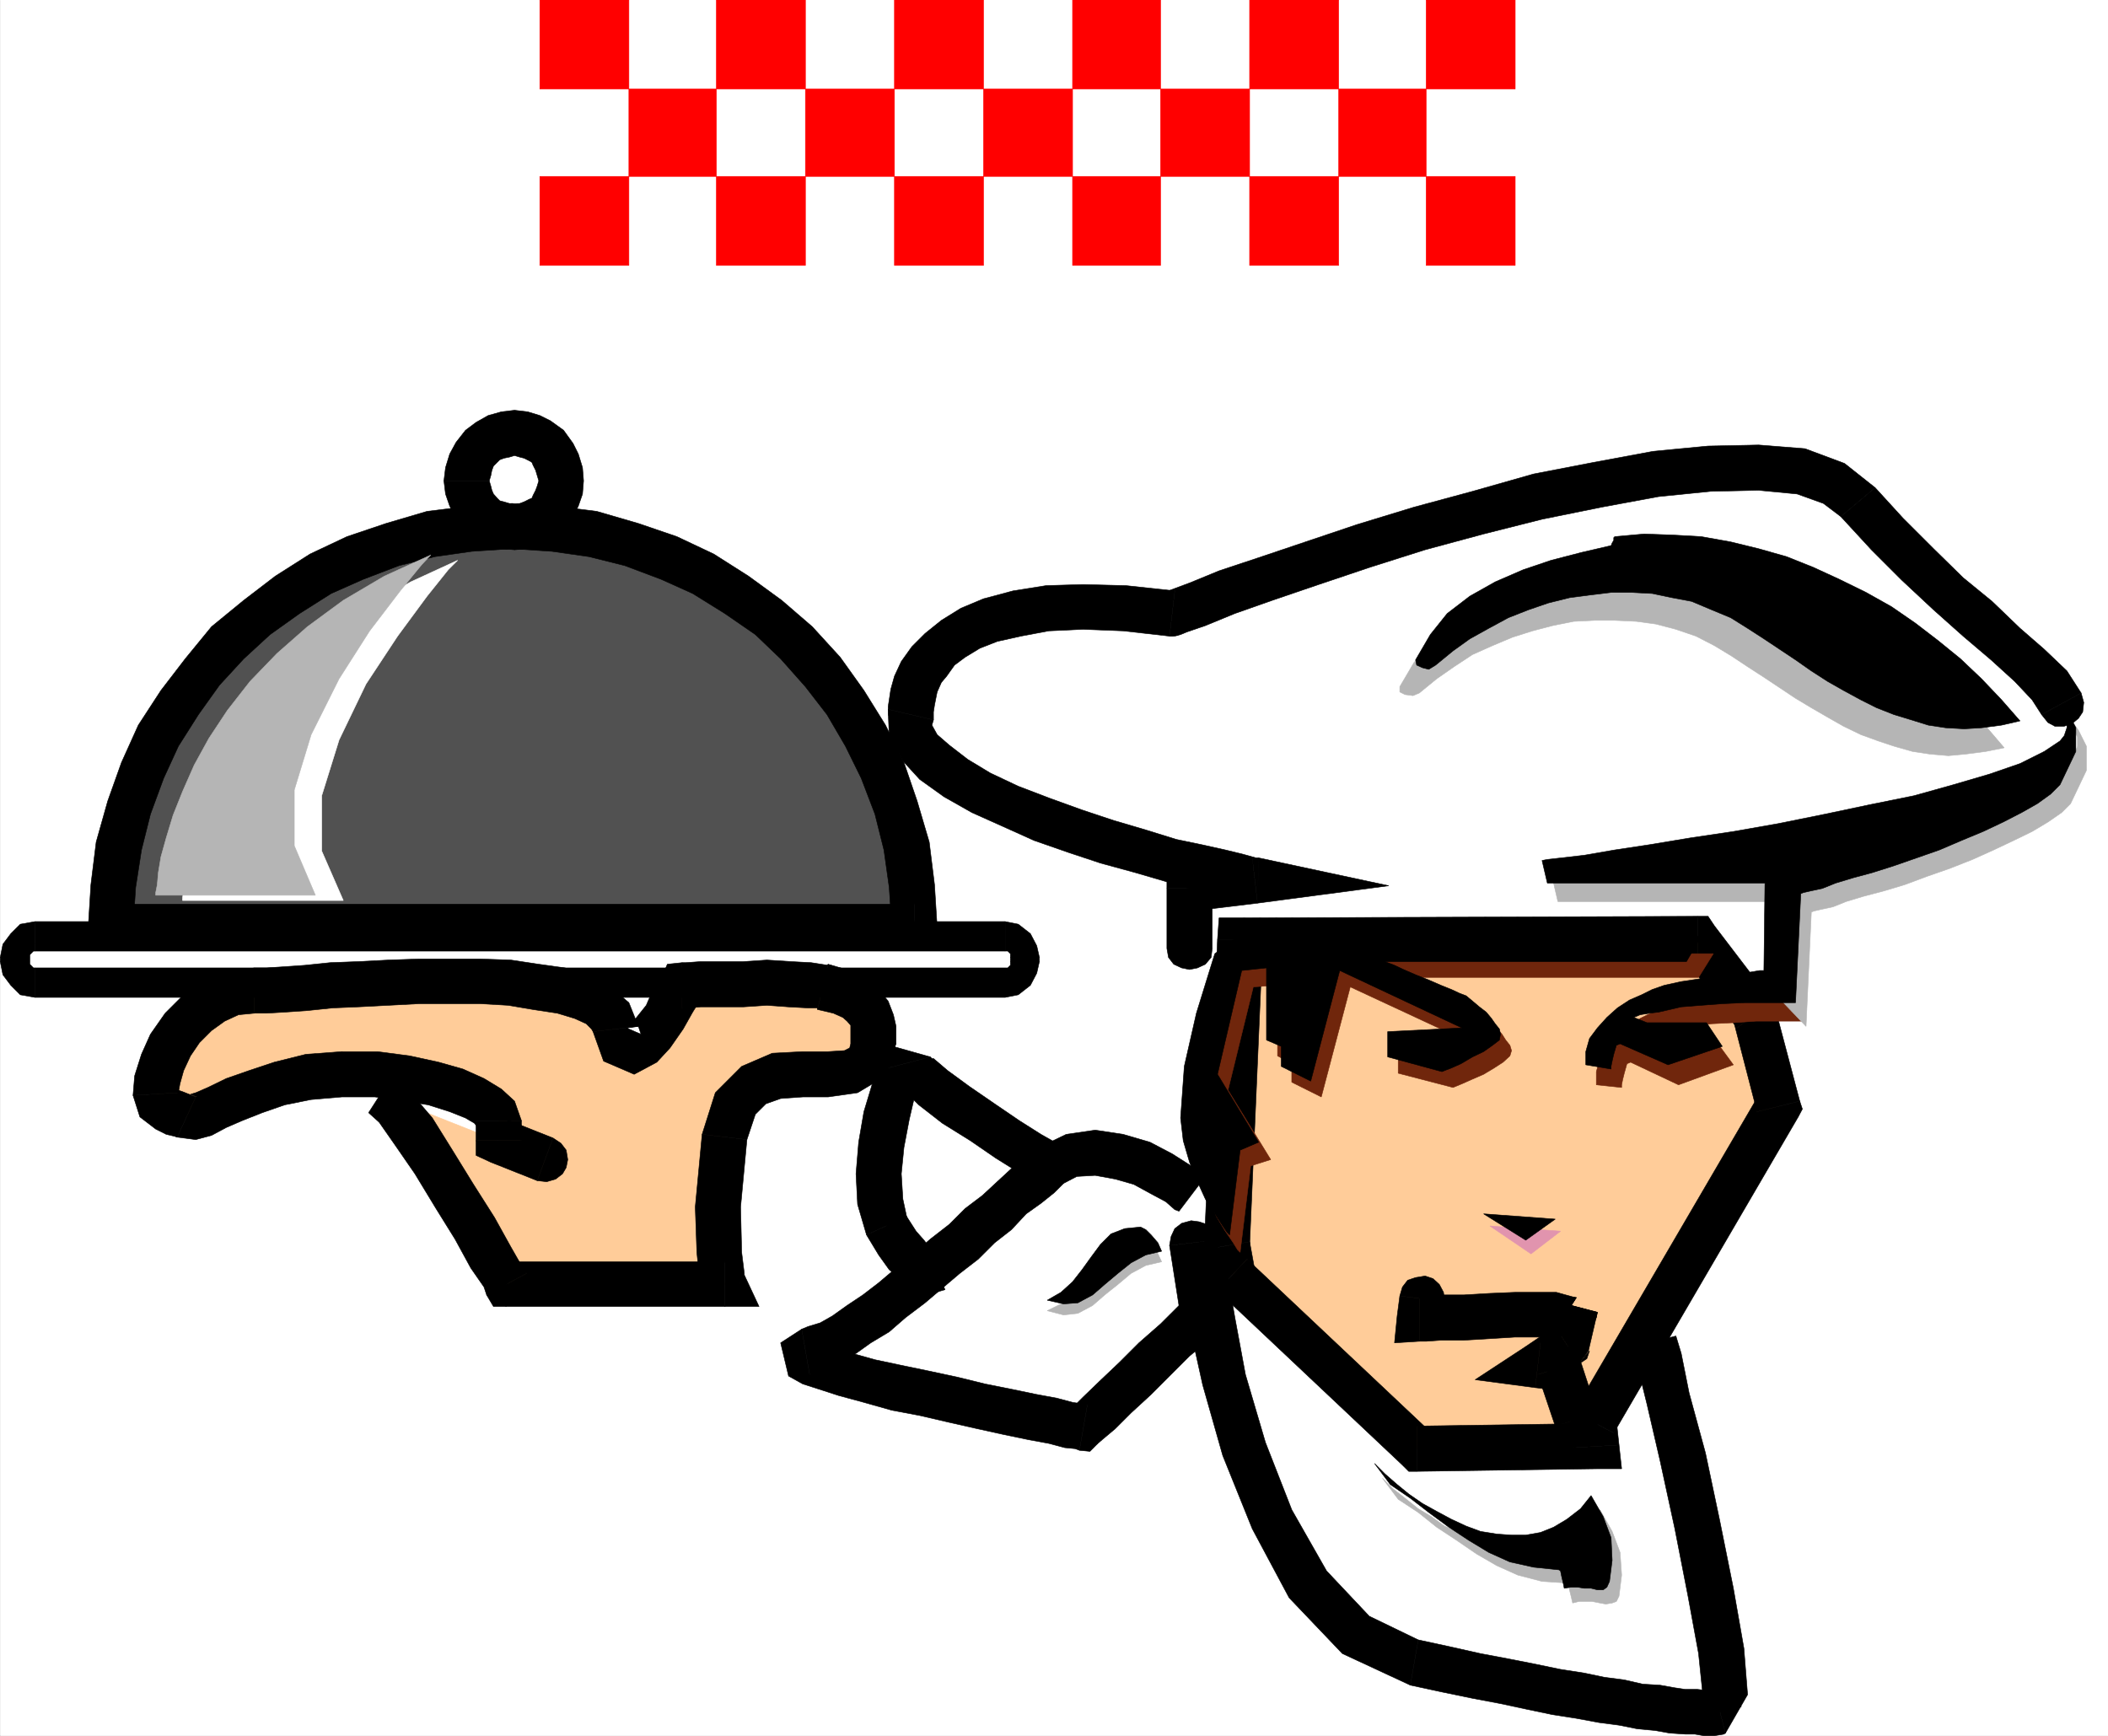 <svg xmlns="http://www.w3.org/2000/svg" width="2992.638" height="2464.712"><rect width="100%" height="100%" fill="#333333" stroke="none"/><defs><clipPath id="a"><path d="M0 .96h2993V2466H0Zm0 0"/></clipPath><clipPath id="b"><path d="M0 .96h2992.273v2464.606H0Zm0 0"/></clipPath><clipPath id="c"><path d="M766 .96h127V128H766Zm0 0"/></clipPath><clipPath id="d"><path d="M765 .96h128V128H765Zm0 0"/></clipPath><clipPath id="e"><path d="M1016 .96h128V128h-128zm0 0"/></clipPath><clipPath id="f"><path d="M1269 .96h127V128h-127zm0 0"/></clipPath><clipPath id="g"><path d="M1268 .96h129V128h-129zm0 0"/></clipPath><clipPath id="h"><path d="M1522 .96h126V128h-126zm0 0"/></clipPath><clipPath id="i"><path d="M1521 .96h127V128h-127zm0 0"/></clipPath><clipPath id="j"><path d="M1773 .96h128V128h-128zm0 0"/></clipPath><clipPath id="k"><path d="M2024 .96h127V128h-127zm0 0"/></clipPath><clipPath id="l"><path d="M2023 .96h129V128h-129zm0 0"/></clipPath></defs><g clip-path="url(#a)" transform="translate(.365 -.96)"><path fill="#fff" d="M0 2465.309h2992.273V.96H0Zm0 0"/></g><g clip-path="url(#b)" transform="translate(.365 -.96)"><path fill="#fff" fill-rule="evenodd" stroke="#fff" stroke-linecap="square" stroke-linejoin="bevel" stroke-miterlimit="10" stroke-width=".729" d="M0 2465.309h2992.273V.96H0Zm0 0"/></g><path fill-rule="evenodd" stroke="#000" stroke-linecap="square" stroke-linejoin="bevel" stroke-miterlimit="10" stroke-width=".729" d="m1475.568 1681.508 13.469 3.773 11.199-1.5 9.738-6.008 7.465-8.964 3.73-9.696v-11.238l-5.96-11.2-8.97-7.507zm0 0"/><path fill-rule="evenodd" stroke="#000" stroke-linecap="square" stroke-linejoin="bevel" stroke-miterlimit="10" stroke-width=".729" d="m1260.853 1516.3-2.23-2.273 20.933 29.942 24.711 24.668 33.633 26.168 39.64 24.668 35.907 24.668 29.945 18.707 23.207 13.425 8.969 5.235 30.672-52.34-6.004-5.961-22.438-12.7-30.676-19.433-35.132-23.937-35.907-24.668-30.675-22.438-20.207-17.203h-2.23l-2.274-2.23zm0 0"/><path fill-rule="evenodd" stroke="#000" stroke-linecap="square" stroke-linejoin="bevel" stroke-miterlimit="10" stroke-width=".729" d="m1287.064 1727.152-5.277-24.71-2.23-35.864 3.733-37.41 7.508-39.594 7.465-32.176 9.738-24.668v-3.734l-47.148-12.695 59.844-15.703-58.344-16.473-14.973 26.168-8.965 28.441-11.968 39.598-7.465 43.371-3.73 44.875 2.23 43.371 12.695 43.328zm0 0"/><path fill-rule="evenodd" stroke="#000" stroke-linecap="square" stroke-linejoin="bevel" stroke-miterlimit="10" stroke-width=".729" d="m1315.462 1774.215 1.504-2.23h8.235-4.504l-1.5-1.504-7.465-9.696-11.238-12.738-13.43-20.895-56.887 26.125 17.203 28.446 14.973 20.933 14.973 12.7 17.203 13.468 14.972 3.735 13.47 3.73 13.429-3.73 5.234-1.5zm0 0"/><path fill-rule="evenodd" stroke="#000" stroke-linecap="square" stroke-linejoin="bevel" stroke-miterlimit="10" stroke-width=".729" d="m1272.091 1768.25 11.2-7.465 6.003-11.238 1.504-11.195-3.734-11.2-7.508-9.738-9.738-5.234-11.196-3.73-12.742 3.73zm452.555-7.465-3.734-12.738-7.465-9.695-11.239-3.735-11.199-1.5-13.469 3.73-9.738 7.465-5.234 11.243-2.23 12.695zm0 0"/><path fill-rule="evenodd" stroke="#000" stroke-linecap="square" stroke-linejoin="bevel" stroke-miterlimit="10" stroke-width=".729" d="m1730.65 1887.129 8.965-26.172-14.97-100.172-64.308 7.465 15.703 100.172 8.965-26.168 45.645 44.875 11.242-11.2-2.277-14.972zm0 0"/><path fill-rule="evenodd" stroke="#000" stroke-linecap="square" stroke-linejoin="bevel" stroke-miterlimit="10" stroke-width=".729" d="m1532.408 2059.113 26.172-9.738 6.003-5.234 18.707-15.7 22.434-22.437 28.445-26.168 28.399-28.402 26.168-26.168 26.941-22.438 14.973-15.7-45.645-44.874-14.93 14.973-22.48 22.437-30.672 26.899-27.672 27.668-28.398 26.94-23.211 22.395-14.973 14.973-5.23 5.961 26.21-9.695-11.241 64.308 14.972 1.5 11.2-11.238zm0 0"/><path fill-rule="evenodd" stroke="#000" stroke-linecap="square" stroke-linejoin="bevel" stroke-miterlimit="10" stroke-width=".729" d="m1138.158 1887.129-29.903 19.434 11.242 47.101 20.164 11.242 23.207 7.465 27.672 8.965 35.907 9.738 39.64 11.195 39.637 7.465 41.914 9.739 39.64 8.968 37.41 8.235 35.907 7.465 28.441 5.234 22.438 6.008 14.973 1.457 5.96 2.273 11.243-64.308-6.008-1.5-14.973-2.23-22.433-6.009-28.403-5.23-35.906-7.465-37.41-7.465-39.637-9.738-41.914-8.969-39.64-8.234-35.176-7.465-32.176-8.969-28.402-9.738-18.704-7.465h-6.003l7.503 35.91-14.968 11.196zm0 0"/><path fill-rule="evenodd" stroke="#000" stroke-linecap="square" stroke-linejoin="bevel" stroke-miterlimit="10" stroke-width=".729" d="m1471.833 1630.672-16.472 13.469-19.434 14.972-20.207 18.66-20.934 19.434-24.71 18.707-22.438 22.438-26.941 20.933-23.938 20.934-24.668 20.164-24.71 20.937-22.434 17.2-22.438 14.972-20.937 14.93-17.204 9.738-17.199 5.235-9.011 3.734 11.242 64.305 20.933-7.465 20.207-9.738 24.711-12.7 20.934-14.968 26.168-15.704 23.21-20.164 27.669-20.933 24.668-20.938 24.71-20.933 26.169-20.207 23.21-23.164 23.938-18.704 20.934-22.437 20.937-14.93 18.703-14.972 13.473-13.426zm0 0"/><path fill-rule="evenodd" stroke="#000" stroke-linecap="square" stroke-linejoin="bevel" stroke-miterlimit="10" stroke-width=".729" d="m1711.216 1670.313-5.234-5.235-17.246-11.2-24.668-15.698-31.403-16.477-38.18-11.195-39.64-6.004-41.14 6.004-41.872 20.164 38.141 49.379 18.703-9.739 26.168-1.503 28.445 5.234 26.168 7.465 24.711 13.469 20.934 11.242 12.7 11.195 6.003 2.23zm0 0"/><path fill-rule="evenodd" stroke="#000" stroke-linecap="square" stroke-linejoin="bevel" stroke-miterlimit="10" stroke-width=".729" d="m1471.833 1680.05 11.2 5.231h13.468l9.739-3.773 8.968-7.465 5.961-11.195v-11.243l-2.23-11.195-8.965-9.738zm267.782 112.868-3.73-12.7-7.466-9.738-9.007-5.96-13.43-1.504-11.238 3.734-9.739 5.234-7.464 11.97-1.5 12.698zm0 0"/><path fill-rule="evenodd" stroke="#000" stroke-linecap="square" stroke-linejoin="bevel" stroke-miterlimit="10" stroke-width=".729" d="m2013.404 2328.27-69.54-33.637-60.616-64.305-49.38-86.746-37.41-95.707-28.398-96.441-14.973-80.739-9.738-56.84-3.734-20.937-63.575 3.734 3.73 24.668 8.966 60.575 18.707 84.511 28.441 100.172 41.914 103.945 52.336 97.942 75.547 79.238 96.527 44.871zm0 0"/><path fill-rule="evenodd" stroke="#000" stroke-linecap="square" stroke-linejoin="bevel" stroke-miterlimit="10" stroke-width=".729" d="m2433.826 2400.04 2.273-1.5-6.008 1.5h-7.465l-12.742-1.5h-17.199l-14.973-2.231-20.937-3.735-24.668-1.5-26.211-6.008-28.399-3.73-28.445-5.965-33.676-5.234-35.906-7.465-38.137-7.504-39.64-7.465-43.371-9.738-44.918-9.696-11.196 64.305 44.871 9.695 43.376 8.97 39.68 7.503 38.14 8.195 35.906 7.508 33.676 5.235 32.133 5.96 28.441 3.735 26.168 5.234 24.711 2.274 20.938 3.73 22.437 1.504h13.469l12.699 2.23h14.973l13.468-2.23 2.23-1.504zm0 0"/><path fill-rule="evenodd" stroke="#000" stroke-linecap="square" stroke-linejoin="bevel" stroke-miterlimit="10" stroke-width=".729" d="m2319.369 1911.793 3.73 20.938 14.973 60.574 18.703 80.738 20.937 96.48 18.703 95.668 14.973 81.512 6.004 58.3 16.434-5.964 15.699 60.574 31.445-54.61-5.234-65.765-14.969-85.242-19.434-96.441-20.207-95.711-23.21-85.243-11.196-56.07-7.508-24.664zm0 0"/><path fill-rule="evenodd" stroke="#000" stroke-linecap="square" stroke-linejoin="bevel" stroke-miterlimit="10" stroke-width=".729" d="m2472.005 2423.207-6.008-13.43-8.964-7.508-11.97-2.23h-11.237l-8.97 5.965-9.737 7.508-3.73 11.195v13.469zm426.383-1408.621 8.965 11.238 9.738 5.235h13.473l11.195-3.735 9.012-7.508 5.96-8.964 1.505-13.47-3.735-13.429zm0 0"/><path fill-rule="evenodd" stroke="#000" stroke-linecap="square" stroke-linejoin="bevel" stroke-miterlimit="10" stroke-width=".729" d="m2613.36 733.46 43.415 47.106 43.37 43.371 44.876 41.872 41.914 37.363 39.64 33.676 33.676 30.632 24.668 26.168 13.47 20.938 56.112-30.633-20.207-31.402-32.171-30.672-34.407-29.902-39.64-38.141-41.141-33.633-41.914-41.14-43.371-43.329-39.64-43.37zm0 0"/><path fill-rule="evenodd" stroke="#000" stroke-linecap="square" stroke-linejoin="bevel" stroke-miterlimit="10" stroke-width=".729" d="m1660.337 903.172 15.703-2.23 8.965-3.731 26.211-8.969 41.871-17.203 53.11-18.703 65.851-22.438 73.317-24.668 77.777-24.664 83.055-22.437 83.011-20.938 84.555-17.16 80.781-14.969 74.047-7.464 68.082-1.504 54.61 5.234 37.41 13.473 24.668 18.66 48.648-41.098-43.414-34.406-56.113-20.937-65.809-5.23-71.816 1.5-77.82 7.464-84.512 15.7-85.285 16.476-86.785 24.668-83.012 22.433-80.781 24.668-73.317 24.668-66.582 22.438-56.113 18.66-41.914 17.203-26.168 9.738-9.738 3.735 14.972-2.23-7.465 64.26h7.465l8.238-2.23zm0 0"/><path fill-rule="evenodd" stroke="#000" stroke-linecap="square" stroke-linejoin="bevel" stroke-miterlimit="10" stroke-width=".729" d="M1325.2 1022.09v-11.239l1.504-9.695 2.231-11.238 1.5-7.465 5.965-13.473 7.508-8.964 11.195-15.704 14.973-11.195 20.933-12.742 24.711-9.695 33.637-7.508 39.68-7.465 48.605-2.23 56.844 2.23 65.851 7.465 7.465-64.262-69.543-7.508-60.617-1.504-52.379 1.504-47.105 7.508-41.914 11.195-32.13 13.47-27.714 17.202-23.168 18.664-18.703 18.704-14.973 20.933-9.738 20.938-5.235 18.703-2.23 14.93-1.5 9.738v12.699-8.965l64.348 14.969v-9.738zm0 0"/><path fill-rule="evenodd" stroke="#000" stroke-linecap="square" stroke-linejoin="bevel" stroke-miterlimit="10" stroke-width=".729" d="m1785.263 1282.281 1.5-64.308h-3.73l-18.707-5.235-24.711-6.004-33.633-7.464-35.906-7.465-43.415-13.473-45.644-13.469-44.875-14.93-45.602-16.472-44.918-17.16-39.64-18.707-32.172-19.434-26.172-20.203-17.203-14.93-7.465-13.472 2.23-7.465-64.347-14.969 1.5 37.363 19.433 35.91 23.938 26.169 34.45 24.667 39.64 22.434 43.371 19.434 44.875 20.207 49.379 17.203 44.914 14.93 49.336 13.468 43.414 12.7 39.64 11.968 33.676 7.465 24.668 5.234 14.973 2.23 7.465 3.778 2.273-64.308 7.465 64.308 186.27-24.71-184.77-39.598zm0 0"/><path fill-rule="evenodd" stroke="#000" stroke-linecap="square" stroke-linejoin="bevel" stroke-miterlimit="10" stroke-width=".729" d="m1720.911 1261.344-28.398 32.133 92.75-11.196-7.465-64.308-92.793 11.195-28.398 32.176 28.398-32.176-28.398 3.734v28.442zm0 0"/><path fill-rule="evenodd" stroke="#000" stroke-linecap="square" stroke-linejoin="bevel" stroke-miterlimit="10" stroke-width=".729" d="M1688.736 1346.543h32.175v-85.2h-64.304v85.2zm-32.129 0 2.23 12.742 7.465 9.695 11.238 5.235 11.196 2.273 11.242-2.273 11.238-5.234 8.195-9.696 1.5-12.742zm0 0"/><path fill="#fc9" fill-rule="evenodd" stroke="#fc9" stroke-linecap="square" stroke-linejoin="bevel" stroke-miterlimit="10" stroke-width=".729" d="m1741.892 1768.25 7.46 41.871 261.821 246.719 255.082-3.734-3.73-33.633 261.82-448.606-33.68-130.113-80.78-107.637-649.333 1.5zm0 0"/><path fill-rule="evenodd" stroke="#000" stroke-linecap="square" stroke-linejoin="bevel" stroke-miterlimit="10" stroke-width=".729" d="m1770.29 1787.684 11.239 16.476-7.508-41.144-64.305 11.199 7.465 41.14 11.238 17.204-11.238-17.204 2.23 9.739 9.008 7.465zm0 0"/><path fill-rule="evenodd" stroke="#000" stroke-linecap="square" stroke-linejoin="bevel" stroke-miterlimit="10" stroke-width=".729" d="m2011.173 2024.707 20.934 9.738-261.817-246.761-41.87 44.875 262.546 247.488 20.207 8.969-20.207-8.97 8.969 8.97h11.238zm0 0"/><path fill-rule="evenodd" stroke="#000" stroke-linecap="square" stroke-linejoin="bevel" stroke-miterlimit="10" stroke-width=".729" d="m2234.083 2055.383 32.172-34.406-255.082 3.73v64.309l255.082-3.735 32.176-33.676-32.176 33.676h35.91l-3.734-33.676zm0 0"/><path fill-rule="evenodd" stroke="#000" stroke-linecap="square" stroke-linejoin="bevel" stroke-miterlimit="10" stroke-width=".729" d="m2234.083 2004.5-3.734 16.477 3.734 34.406 64.348-3.777-3.73-34.364-3.735 17.203-56.883-29.945-3.734 9.012v7.465zm0 0"/><path fill-rule="evenodd" stroke="#000" stroke-linecap="square" stroke-linejoin="bevel" stroke-miterlimit="10" stroke-width=".729" d="m2494.443 1578.332 2.23-23.164-262.59 449.332 56.883 29.945 261.82-448.605 2.231-22.438-2.23 22.438 5.96-11.238-3.73-11.2zm0 0"/><path fill-rule="evenodd" stroke="#000" stroke-linecap="square" stroke-linejoin="bevel" stroke-miterlimit="10" stroke-width=".729" d="m2465.997 1459.457-5.23-11.195 33.676 130.07 60.574-14.93-34.406-130.113-5.235-11.969 5.235 11.969-1.5-5.965-3.735-6.004zm0 0"/><path fill-rule="evenodd" stroke="#000" stroke-linecap="square" stroke-linejoin="bevel" stroke-miterlimit="10" stroke-width=".729" d="m2409.884 1365.25-24.664-13.473 80.777 107.68 49.38-38.137-81.551-106.906-23.942-13.473 23.942 13.473-8.97-13.473h-14.972zm0 0"/><path fill-rule="evenodd" stroke="#000" stroke-linecap="square" stroke-linejoin="bevel" stroke-miterlimit="10" stroke-width=".729" d="m1792.728 1334.617-32.176 32.133 649.332-1.5v-64.309l-649.332 2.274-32.133 31.402 32.133-31.402h-29.902l-2.23 31.402zm0 0"/><path fill-rule="evenodd" stroke="#000" stroke-linecap="square" stroke-linejoin="bevel" stroke-miterlimit="10" stroke-width=".729" d="M1774.02 1763.016v5.234l18.708-433.633h-64.309l-18.703 433.633v5.965-5.965 5.965zm276.794 84.472-1.504-12.699-5.961-11.195-8.965-8.239-11.242-3.73-13.469 2.23-11.199 3.73-7.508 9.74-3.73 12.698zm0 0"/><path fill-rule="evenodd" stroke="#000" stroke-linecap="square" stroke-linejoin="bevel" stroke-miterlimit="10" stroke-width=".729" d="m2014.908 1840.023 32.172 35.907 3.734-28.442-63.578-7.465-3.735 28.399 31.407 35.906-31.407-35.906-3.73 38.14 35.137-2.234zm0 0"/><path fill-rule="evenodd" stroke="#000" stroke-linecap="square" stroke-linejoin="bevel" stroke-miterlimit="10" stroke-width=".729" d="M2237.857 1842.254h-1.5l-26.942-7.465h-58.343l-35.91 1.5-37.407 2.23h-32.175l-24.668 1.504h-6.004v64.305h9.738l20.934-1.5h32.175l37.407-2.23 35.91-2.23h58.343l-3.734-3.778h-1.5zm0 0"/><path fill-rule="evenodd" stroke="#000" stroke-linecap="square" stroke-linejoin="bevel" stroke-miterlimit="10" stroke-width=".729" d="m2267.76 1863.188-59.849-15.7h-2.23 2.23l12.743-7.465 17.203 2.23-33.676 52.337 32.176 6.008 23.937-18.703 5.961-11.2 1.504-7.507-59.847-15.7zm0 0"/><path fill-rule="evenodd" stroke="#000" stroke-linecap="square" stroke-linejoin="bevel" stroke-miterlimit="10" stroke-width=".729" d="m2241.591 1936.46 13.469-18.66 12.7-54.612-59.849-15.7-13.468 55.34 13.469-19.434 33.68 53.067 11.195-7.465 3.773-11.195zm0 0"/><path fill-rule="evenodd" stroke="#000" stroke-linecap="square" stroke-linejoin="bevel" stroke-miterlimit="10" stroke-width=".729" d="m2186.978 1906.563 13.469 58.343 41.144-28.445-33.68-53.067-41.867 28.399 13.426 58.344-13.426-58.344-71.816 47.105 85.242 11.239zm0 0"/><path fill-rule="evenodd" stroke="#000" stroke-linecap="square" stroke-linejoin="bevel" stroke-miterlimit="10" stroke-width=".729" d="m2243.822 1932.73-26.942-22.437-29.902-3.73-7.508 63.574 29.945 3.734-26.172-22.437 60.579-18.703-5.965-18.66-20.977-3.778zm0 0"/><path fill-rule="evenodd" stroke="#000" stroke-linecap="square" stroke-linejoin="bevel" stroke-miterlimit="10" stroke-width=".729" d="m2237.857 2015.742 29.902-9.738-23.937-73.273-60.579 18.703 24.669 73.273zm0 0"/><path fill-rule="evenodd" stroke="#000" stroke-linecap="square" stroke-linejoin="bevel" stroke-miterlimit="10" stroke-width=".729" d="m2207.912 2024.707 5.234 11.969 9.738 7.465 11.2 3.734 13.468-2.23 9.008-5.235 7.465-9.738 5.965-11.2-2.23-13.468zm0 0"/><path fill="#fc9" fill-rule="evenodd" stroke="#fc9" stroke-linecap="square" stroke-linejoin="bevel" stroke-miterlimit="10" stroke-width=".729" d="m773.853 1646.371-65.809-26.898v-28.399l-3.734-9.008-11.238-11.199-19.434-11.195-26.21-11.969-32.134-8.969-37.41-7.504-43.414-5.964h-49.336l-47.148 3.73-41.14 9.738-34.407 11.2-29.942 11.195-24.668 11.242-18.703 9.695-14.972 3.774h-9.739l-16.433-6.004-13.469-5.234-9.738-5.965-3.735-14.973 2.235-20.933 7.504-24.669 11.199-23.937 17.203-24.668 20.207-20.934 24.707-17.203 26.899-11.199 29.945-3.73h17.203l23.937-1.504 32.176-2.23 35.907-3.774 38.14-1.461 43.371-2.273 43.414-1.5h86.785l41.145 1.5 37.406 6.007 35.906 5.235 30.633 9.695 22.48 11.238 17.204 14.93 7.465 18.703 8.965 26.899 13.468 5.234 14.973-8.965 14.973-17.203 17.203-22.395 11.195-23.207 9.738-14.93 3.735-7.507h7.508l18.66-1.461h60.617l33.676-2.273 32.133 2.273 28.445 1.46 18.703 2.274 26.941 7.465 18.703 8.965 11.2 9.738 8.965 11.2 4.503 9.738 1.5 11.195v22.438l-9.738 26.168-22.434 13.472-32.175 3.73h-35.907l-37.41 2.231-32.133 12.7-26.21 26.94-14.93 47.106-9.738 99.442 2.23 64.304 3.734 33.637 3.774 11.969H719.24l-5.961-11.969-16.477-26.172-23.164-41.14-27.672-45.602-30.672-48.606-28.445-43.328-26.168-34.406-20.977-18.707zm0 0"/><path fill-rule="evenodd" stroke="#000" stroke-linecap="square" stroke-linejoin="bevel" stroke-miterlimit="10" stroke-width=".729" d="m762.654 1676.273 13.472 1.5 12.7-3.73 9.738-7.465 5.23-8.965 2.23-11.242-2.23-13.426-7.465-9.738-11.238-7.465zm0 0"/><path fill-rule="evenodd" stroke="#000" stroke-linecap="square" stroke-linejoin="bevel" stroke-miterlimit="10" stroke-width=".729" d="m675.869 1619.473 20.933 30.633 65.852 26.167 22.437-60.53-65.851-26.169 20.976 29.899H675.87v20.937l20.933 9.696zm0 0"/><path fill-rule="evenodd" stroke="#000" stroke-linecap="square" stroke-linejoin="bevel" stroke-miterlimit="10" stroke-width=".729" d="M675.869 1591.074v28.399h64.347v-28.399zm0 0"/><path fill-rule="evenodd" stroke="#000" stroke-linecap="square" stroke-linejoin="bevel" stroke-miterlimit="10" stroke-width=".729" d="M485.134 1557.398h47.106l41.914 6.004 33.633 5.235 30.671 9.695 22.438 8.969 12.742 7.504 4.461 5.965-2.23-9.696h64.347l-9.738-27.672-18.703-17.203-24.668-14.969-29.942-13.43-34.406-9.737-41.14-8.965-45.649-6.008h-50.836zm-233.418 56.844h-2.23l28.398 3.73 22.438-5.964 20.976-11.239 22.438-9.695 28.398-11.238 32.176-11.2 37.41-7.507 43.414-3.73v-64.31l-50.879 3.778-44.875 11.195-35.906 11.97-32.176 11.198-26.21 12.739-17.204 7.465-7.465 2.23 8.97 3.734h-1.505zm0 0"/><path fill-rule="evenodd" stroke="#000" stroke-linecap="square" stroke-linejoin="bevel" stroke-miterlimit="10" stroke-width=".729" d="m188.869 1555.168 9.738 30.672L221.04 1603l14.973 7.508 15.703 3.734 26.168-56.844-18.703-7.464-11.2-3.735 3.735 5.235h1.5zm0 0"/><path fill-rule="evenodd" stroke="#000" stroke-linecap="square" stroke-linejoin="bevel" stroke-miterlimit="10" stroke-width=".729" d="m360.939 1374.215-38.137 6.008-33.676 13.425-29.945 20.208-24.668 24.667-20.934 29.899-12.742 28.445-9.695 30.63-2.273 27.671 64.347-3.734 2.23-12.7 5.235-18.703 9.738-20.933 12.7-18.707 17.203-17.204 18.703-13.425 19.476-9.008 22.438-2.23zm0 0"/><path fill-rule="evenodd" stroke="#000" stroke-linecap="square" stroke-linejoin="bevel" stroke-miterlimit="10" stroke-width=".729" d="m906.283 1457.227-13.47-33.633-26.167-22.438-28.445-14.972-35.907-11.97-37.41-5.234-39.637-5.96-43.375-1.504h-86.785l-43.414 1.503-43.37 2.231-39.641 1.5-35.907 3.734-32.176 2.23-22.437 1.5h-17.203v64.31h17.203l26.168-1.505 32.176-2.23 35.906-3.73 35.91-1.504 43.371-2.23 43.414-2.274h86.785l39.641 2.273 35.137 5.965 34.406 5.234 24.707 7.465 16.477 7.504 7.464 7.465 2.231 3.734zm0 0"/><path fill-rule="evenodd" stroke="#000" stroke-linecap="square" stroke-linejoin="bevel" stroke-miterlimit="10" stroke-width=".729" d="m968.36 1366.75-28.398 19.434-3.777 5.234-9.695 14.973-9.008 20.933-14.93 18.664-11.242 13.469 1.504 1.5 17.203 7.465-3.734-11.195-64.348 7.464 14.973 41.871 43.37 18.704 32.176-17.204 18.704-20.206 18.703-26.899 13.472-23.938 9.739-15.699 3.73-8.968-28.441 18.707v-64.309l-20.938 2.23-7.46 17.204zm0 0"/><path fill-rule="evenodd" stroke="#000" stroke-linecap="square" stroke-linejoin="bevel" stroke-miterlimit="10" stroke-width=".729" d="M1175.568 1368.98v1.504l-23.938-3.734-28.402-1.5-34.406-2.23-33.676 2.23h-60.617l-20.934 1.5h-5.234v64.309h9.738l16.43-1.504h60.617l33.676-2.23 30.676 2.23 27.671 1.504h13.47v2.23zm0 0"/><path fill-rule="evenodd" stroke="#000" stroke-linecap="square" stroke-linejoin="bevel" stroke-miterlimit="10" stroke-width=".729" d="M1272.091 1481.895v-24.668l-3.73-16.473-7.508-19.434-13.473-16.433-17.203-13.469-23.937-13.473-30.672-8.964-14.93 64.308 22.438 5.234 13.468 6.004 5.965 5.235 5.234 5.965v26.168zm-211.711 136.078 11.969-35.907 14.973-14.93 20.933-7.464 31.406-2.274h35.907l41.914-5.964 37.406-22.438 17.203-47.101h-64.347l-1.504 5.96-7.465 3.778-23.207 1.457h-35.906l-43.376 2.273-43.37 18.664-37.407 37.407-18.707 59.074zm0 0"/><path fill-rule="evenodd" stroke="#000" stroke-linecap="square" stroke-linejoin="bevel" stroke-miterlimit="10" stroke-width=".729" d="m1028.978 1854.996 27.672-44.875v-2.23l-3.735-29.903-1.5-64.304 8.965-95.711-63.578-7.465-9.738 103.176 2.23 64.304 3.778 37.368 7.465 20.933 28.441-44.871v63.578h48.605l-20.933-44.875zm0 0"/><path fill-rule="evenodd" stroke="#000" stroke-linecap="square" stroke-linejoin="bevel" stroke-miterlimit="10" stroke-width=".729" d="m690.841 1838.52 28.399 16.476h309.738v-63.578H719.24l28.441 16.473-56.84 30.628 9.738 16.477h18.66zm0 0"/><path fill-rule="evenodd" stroke="#000" stroke-linecap="square" stroke-linejoin="bevel" stroke-miterlimit="10" stroke-width=".729" d="m523.27 1579.836 14.974 13.469 22.437 32.133 28.399 41.14 29.945 49.336 26.941 43.371 22.438 41.098 18.703 26.941 3.734 11.196 56.84-30.63-7.465-11.238-14.969-26.171-23.21-41.868-29.903-47.105-29.941-48.563-28.403-45.644-30.671-35.867-26.168-23.938zm0 0"/><path fill-rule="evenodd" stroke="#000" stroke-linecap="square" stroke-linejoin="bevel" stroke-miterlimit="10" stroke-width=".729" d="m736.486 1796.652-13.469-5.234-11.242 1.5-9.738 3.734-7.465 9.739-5.235 11.195v11.238l3.735 11.2 8.965 9.738zm0 0"/><path fill="#515151" fill-rule="evenodd" stroke="#515151" stroke-linecap="square" stroke-linejoin="bevel" stroke-miterlimit="10" stroke-width=".729" d="m157.466 1315.914 3.73-58.344 7.466-56.8 14.972-54.567 18.703-52.34 22.438-49.379 30.672-47.101 32.175-43.332 35.18-41.14 41.871-35.907 43.371-32.133L455.19 814.2l49.379-22.394 52.383-18.703 54.566-14.973 56.887-7.465 58.343-3.734 58.344 3.734 56.844 7.465 54.61 14.973 53.113 18.703 48.648 22.394 47.102 30.672 45.648 32.133 39.637 35.906 37.41 41.14 32.176 43.333 28.398 47.101 24.711 49.38 18.703 52.34 14.973 54.566 7.465 56.8 3.734 58.344zm0 0"/><path fill-rule="evenodd" stroke="#000" stroke-linecap="square" stroke-linejoin="bevel" stroke-miterlimit="10" stroke-width=".729" d="m726.747 714.8-60.617 3.731-59.847 7.465-58.344 17.203-55.34 18.66-52.379 24.711-49.379 31.403-44.875 34.363-45.644 37.41-37.368 45.602-34.449 44.875-32.129 49.332-23.941 53.07-19.477 54.61-16.43 58.3-7.507 60.574-3.73 59.805h63.578l3.73-56.07 8.238-53.11 12.742-50.836 18.704-50.84 20.933-45.601 28.446-44.871 29.898-41.871 34.406-37.367 37.41-34.407 41.914-29.902 44.872-28.398 45.605-20.207L566.646 803l50.879-12.695 52.379-7.508 56.843-3.734zm0 0"/><path fill-rule="evenodd" stroke="#000" stroke-linecap="square" stroke-linejoin="bevel" stroke-miterlimit="10" stroke-width=".729" d="m1298.263 1348.047 32.172-32.133-3.73-59.805-7.508-60.574-17.203-58.3-18.704-54.61-26.171-53.07-30.672-49.332-33.676-47.106-39.64-43.37-43.372-37.411-47.148-34.363-49.38-31.403-52.335-24.71-54.613-18.66-59.114-17.204-59.847-7.465-60.575-3.73v64.261l56.844 3.735 52.38 7.508L886.805 803l51.652 19.434 44.875 20.207 45.645 28.398 43.371 29.902 35.906 34.407 35.18 39.64 30.629 39.598 26.215 44.871 22.437 45.602 19.434 50.84 12.738 50.835 7.465 53.11 3.734 56.07 32.176-32.176v64.309h32.172v-32.133zm0 0"/><path fill-rule="evenodd" stroke="#000" stroke-linecap="square" stroke-linejoin="bevel" stroke-miterlimit="10" stroke-width=".729" d="m125.29 1315.914 32.176 32.133h1140.797v-64.309H157.466l31.403 32.176H125.29v32.133h32.176zm504.934-633.289 2.273 18.703 5.961 17.203 8.97 17.203 13.468 16.43 14.973 11.2 17.203 9.738 18.703 5.96 18.703 1.504v-64.308l-7.461-1.457-7.508-2.278-5.965-1.5-3.73-3.73-5.235-5.965-2.273-5.234-1.504-6.004-2.23-7.465zm0 0"/><path fill-rule="evenodd" stroke="#000" stroke-linecap="square" stroke-linejoin="bevel" stroke-miterlimit="10" stroke-width=".729" d="m730.478 582.453-18.703 2.23-18.703 5.235-17.203 9.738-14.973 11.196-13.469 17.203-8.969 16.43-5.96 19.433-2.274 18.707h64.348l2.23-7.465 1.504-7.465 2.273-6.008 8.965-8.964 5.965-2.23 7.508-1.5 7.46-2.235zm97.984 100.172-1.5-18.707-5.965-19.434-7.464-14.93-13.47-18.702-18.702-13.47-14.973-7.464-17.203-5.234-18.707-2.23v64.304l7.465 2.234 6.008 1.5 7.464 3.73 3.73 2.231 1.505 3.735 3.773 7.507 4.461 14.93zm-97.984 97.941 18.707-1.504 17.203-5.96 14.973-7.465 18.703-13.473 13.469-18.703 7.464-14.93 5.965-17.203 1.5-18.703h-63.578l-2.23 7.465-2.23 6.004-3.774 7.465-1.504 3.734-3.73 1.5-7.465 3.73-6.008 2.278-7.465 1.457zm0 0"/><path fill="#b5b5b5" fill-rule="evenodd" stroke="#b5b5b5" stroke-linecap="square" stroke-linejoin="bevel" stroke-miterlimit="10" stroke-width=".729" d="m2845.279 1061.688-26.168-30.63-28.446-29.902-29.941-28.441-32.133-26.172-34.449-24.664-33.633-22.438-35.91-20.937-35.906-18.66-37.41-17.203-39.637-14.973-38.184-11.195-41.14-9.739-39.637-5.234-41.871-3.734h-41.14l-41.915 3.734-1.504 1.5v7.465l-2.23 2.273-41.14 9.696-43.415 11.242-39.64 14.93-39.637 17.203-35.91 20.203-32.176 24.668-24.664 29.902-20.207 34.406v7.465l7.465 3.73 11.238 1.505 8.969-3.735 24.707-20.207 24.668-17.203 26.172-17.203 28.44-12.695 28.442-11.97 28.403-8.968 28.441-7.465 29.902-6.004 29.942-1.46h28.445l30.629 1.46 27.715 3.774 28.398 7.465 28.442 9.695 26.172 13.473 24.71 14.972 22.434 14.926 23.168 14.973 22.438 14.93 22.476 14.972 22.438 13.469 23.168 13.43 22.433 12.742 24.711 11.968 24.668 8.965 22.438 7.465 26.21 7.465 24.669 3.734 26.168 2.274 24.71-2.274 28.446-3.734zm0 0"/><path fill="#fff" fill-rule="evenodd" stroke="#fff" stroke-linecap="square" stroke-linejoin="bevel" stroke-miterlimit="10" stroke-width=".729" d="M259.181 1278.504v-3.73l1.5-11.2 2.273-17.203 5.235-22.434 5.965-26.898 8.965-32.176 13.468-33.633 17.203-37.367 22.438-38.136 24.71-39.641 32.177-41.098 37.41-39.64 43.37-38.137 50.88-37.367 58.344-33.676 66.582-30.633-13.473 13.43-29.945 37.41-41.868 56.797-44.875 68.039-38.18 79.281-24.667 79.234v78.508l30.672 70.27zm0 0"/><path fill="#70260c" fill-rule="evenodd" stroke="#70260c" stroke-linecap="square" stroke-linejoin="bevel" stroke-miterlimit="10" stroke-width=".729" d="M1811.431 1354.05h620.89l-20.933 33.634h-427.887l3.735 2.234 8.965 3.73 13.472 5.235 17.203 7.508 16.473 7.465 17.203 7.464 14.973 6.004 11.195 5.965 9.738 5.234 9.739 6.004 8.964 7.465 9.739 7.465 7.465 8.965 5.234 8.238 5.965 7.465 2.273 7.508-2.273 7.465-9.695 8.964-12.743 8.239-14.93 8.965-17.202 7.464-13.47 6.004-9.01 3.735-3.731 1.5-77.778-20.203v-34.407l105.45-7.465-173.532-80.738-41.14 156.242-41.914-20.937v-26.168l-20.165-11.195v-100.215l-34.449 2.273-35.906 146.547 60.617 98.668-28.441 8.969-14.973 122.648-3.734-3.773-5.961-9.696-11.242-16.472-12.696-20.895-11.242-26.168-11.969-28.441-7.464-30.633-3.73-31.402 5.96-74.047 17.203-75.504 16.477-59.8 7.46-24.669 32.176-22.437zm705.449 50.837h-5.234l-13.473 1.504-20.933 2.23-23.938 3.73-26.941 3.735-26.172 3.73-22.477 5.235-19.433 6.008-14.973 7.464-14.93 7.465-17.246 11.239-14.93 13.468-12.742 14.93-11.968 17.203-5.235 18.707v18.66l35.91 3.774v-3.774l1.5-7.465 2.23-8.964 3.778-13.473 5.23-2.23 68.044 32.132 77.82-28.398-24.668-33.637h-83.055l-18.707-7.465 8.97-3.773 13.468-2.23h13.473l8.964-1.505 22.438-5.96 28.441-3.735 30.676-1.5 32.172-2.23h71.043zm0 0"/><path fill="#b5b5b5" fill-rule="evenodd" stroke="#b5b5b5" stroke-linecap="square" stroke-linejoin="bevel" stroke-miterlimit="10" stroke-width=".729" d="m2563.982 1457.227 7.508-162.25 3.734-1.5 9.738-2.23 17.203-3.731 18.704-7.508 24.668-7.465 28.44-7.465 29.903-8.969 32.176-11.968 32.172-11.239 32.176-12.699 29.902-13.469 28.441-13.43 26.172-12.741 22.434-13.426 19.476-13.473 12.7-12.695 22.437-47.106v-34.406l-11.195-22.437-5.278-7.465-3.734-2.23 7.508 19.433v12.699l-3.773 11.2-5.965 7.503-22.438 15.703-33.676 16.43-43.37 15.703-51.61 14.973-56.113 14.93-62.118 13.468-64.308 12.7-65.852 13.468-64.308 11.2-60.617 9.738-58.344 8.965-49.375 7.464-43.375 7.508-31.402 3.73-20.977 2.231-7.465 1.504 7.465 32.133h308.965l-1.5 130.113zm0 0"/><path fill="#e194ae" fill-rule="evenodd" stroke="#e194ae" stroke-linecap="square" stroke-linejoin="bevel" stroke-miterlimit="10" stroke-width=".729" d="m2115.162 1740.582 100.214 7.465-41.87 32.172zm0 0"/><path fill="#b5b5b5" fill-rule="evenodd" stroke="#b5b5b5" stroke-linecap="square" stroke-linejoin="bevel" stroke-miterlimit="10" stroke-width=".729" d="m1962.568 2098.71 14.93 14.974 17.203 13.468 18.703 14.93 18.703 11.238 18.707 13.43 20.933 9.008 22.48 9.695 20.934 7.465 20.938 3.777 22.437 3.73 20.934-2.273 20.977-3.734 18.707-5.23 18.703-11.2 17.203-14.972 16.43-19.434 17.203 30.676 11.242 29.898 2.23 32.133-3.734 29.902-3.73 7.508-6.008 2.23-8.965 1.5-8.238-1.5-11.196-2.23h-18.703l-8.968 2.23-2.274-9.738-2.23-8.964-1.5-7.465-2.23-2.23-35.18-2.274-34.407-8.969-29.902-13.426-28.442-16.472-28.441-19.434-28.402-18.707-26.211-20.934-28.399-18.664zm0 0"/><path fill-rule="evenodd" stroke="#000" stroke-linecap="square" stroke-linejoin="bevel" stroke-miterlimit="10" stroke-width=".729" d="M1796.458 1329.383h618.66l-20.933 35.867h-427.887l3.735 1.5 9.738 3.734 12.7 6.004 17.202 7.465 18.703 7.465 17.203 7.465 14.973 6.004 11.195 5.234 9.739 3.734 8.968 7.465 9.739 8.235 9.738 7.464 7.461 8.97 5.234 7.503 6.008 7.465 1.5 7.465-1.5 8.238-9.738 7.465-12.7 8.965-15.742 7.508-16.433 9.695-13.469 6.008-9.738 3.73-3.735 1.504-77.046-20.937v-35.907l105.492-5.234-173.574-81.512-41.141 157.016-41.871-20.934v-28.402l-20.977-8.965v-102.445l-35.136 3.73-34.407 147.32 58.344 96.438-26.21 11.242-14.93 120.332-3.731-3.73-6.008-8.965-11.238-17.203-13.43-20.938-11.238-24.668-11.242-27.667-8.965-30.633-3.73-32.172 5.23-73.274 17.203-75.504 18.707-60.578 7.465-23.894 32.172-24.668zm0 0"/><path fill-rule="evenodd" stroke="#000" stroke-linecap="square" stroke-linejoin="bevel" stroke-miterlimit="10" stroke-width=".729" d="m2299.935 1481.895 68.082 29.902 77.047-26.172-22.438-33.633h-84.554l-18.703-7.465 9.007-3.773 13.426-2.23 12.742-1.504 9.739-2.231 22.437-5.234 28.399-2.23 29.945-2.274 32.176-1.457h71.812l7.465-154.785 3.734-1.5 9.739-2.23 17.203-3.735 18.703-7.508 24.668-7.465 27.672-7.465 30.672-9.738 32.175-11.195 32.176-11.239 31.402-13.43 30.672-12.741 28.442-13.426 26.172-13.473 22.437-12.695 18.703-13.473 13.47-13.469 22.436-47.105v-33.633l-11.195-22.438-5.234-7.464-3.735-3.73 7.465 18.66v14.972l-3.73 11.195-6.008 7.508-22.434 14.93-34.406 17.203-43.375 14.973-50.879 14.93-56.113 15.698-62.848 12.743-63.578 13.43-66.578 13.468-63.578 11.195-60.578 9.012-58.387 9.695-49.332 7.465-43.418 7.508-32.172 3.73-20.164 2.231-7.508 1.504 7.508 32.129h308.922l-1.5 124.11h-5.965l-13.469 2.277-20.207 1.5-24.668 4.46-28.44 3.735-24.669 3.73-23.937 5.235-17.204 6.004-14.972 7.465-17.203 7.464-17.203 11.243-14.973 13.468-13.469 14.93-11.2 14.973-5.273 18.66v18.707l35.907 6.004v-3.774l1.5-7.465 2.273-9.695 3.735-12.742zm-193.738 241.484 101.714 7.508-41.867 29.898zm0 0"/><path fill-rule="evenodd" stroke="#000" stroke-linecap="square" stroke-linejoin="bevel" stroke-miterlimit="10" stroke-width=".729" d="m2867.716 1023.55-26.172-29.902-28.441-29.902-29.902-28.398-32.172-26.168-32.176-24.668-33.676-23.211-35.91-20.16-38.137-18.707-37.41-17.204-37.406-14.925-39.64-11.243-39.641-9.695-41.914-7.508-39.637-2.23-41.145-1.5-41.867 3.73-1.504 1.504v3.73l-2.273 3.778-1.5 3.73-41.871 9.696-43.371 11.238-39.684 13.43-39.64 17.203-35.907 20.207-32.176 24.664-23.937 29.902-20.934 35.907 1.5 7.464 8.238 3.735 8.965 2.23 9.739-5.965 24.668-20.203 23.937-17.16 26.942-14.972 27.671-14.973 28.442-11.195 28.398-9.739 29.946-7.465 28.44-3.734 30.634-3.73h29.945l28.442 1.5 28.398 5.964 27.672 5.231 28.441 11.973 26.942 11.195 23.937 14.973 23.168 14.972 22.438 14.93 22.476 14.969 22.438 15.703 23.168 14.93 22.433 12.742 24.711 13.425 22.438 11.239 24.668 9.699 24.71 7.504 23.938 7.465 24.668 3.734 26.211 1.5 24.668-1.5 28.441-3.734zM1951.33 2077.773l14.968 14.973 17.203 14.973 16.434 13.43 19.477 13.468 20.203 11.195 20.937 11.243 20.934 9.695 20.207 7.508 23.207 3.73 20.937 1.504h20.207l20.934-3.734 18.703-7.508 18.707-11.195 19.434-14.973 14.968-18.66 17.204 29.898 11.199 29.903 1.5 32.133-3.73 29.902-3.735 8.234-5.234 3.735h-8.235l-8.969-2.23h-9.738l-8.965-1.505h-9.738l-9.695 1.504-1.5-7.465-2.274-9.738-1.504-7.465-2.23-1.504-35.906-3.73-33.676-7.465-29.903-13.473-28.44-17.199-28.403-18.707-28.442-20.934-26.168-20.164-28.445-19.433zm0 0"/><path fill="#b5b5b5" fill-rule="evenodd" stroke="#b5b5b5" stroke-linecap="square" stroke-linejoin="bevel" stroke-miterlimit="10" stroke-width=".729" d="M221.04 1271.04v-3.731l2.235-11.2 1.5-17.203 3.73-22.433 7.508-26.899 9.738-32.176 13.43-33.632 16.473-37.41 20.933-38.094 26.215-39.64 32.133-41.142 38.18-39.597 43.37-38.137 50.88-37.41 58.343-34.363 65.809-29.946-12.7 13.473-30.671 37.41-43.371 56.797-43.414 68.04-39.64 79.28-23.938 78.508v79.234l29.941 70.27zm1428.059 520.378-5.234-11.2-9.696-11.968-7.508-7.465-7.464-3.73-22.438 2.23-19.476 7.465-14.93 14.973-12.742 17.203-13.469 18.66-13.473 18.703-16.43 14.973-19.476 9.695 23.211 6.008 20.203-2.274 20.938-11.199 17.203-14.972 18.703-14.926 18.703-15.703 20.937-11.239zm0 0"/><path fill-rule="evenodd" stroke="#000" stroke-linecap="square" stroke-linejoin="bevel" stroke-miterlimit="10" stroke-width=".729" d="m1649.099 1776.488-5.234-11.969-9.696-11.242-7.508-7.46-7.464-3.735-22.438 2.23-19.476 7.508-14.93 14.93-12.742 17.203-13.469 18.703-13.473 17.203-16.43 14.93-19.476 11.238 23.211 5.235 20.203-1.5 20.938-11.243 17.203-14.925 18.703-15.703 18.703-14.973 20.937-11.195zm0 0"/><g clip-path="url(#c)" transform="translate(.365 -.96)"><path fill="red" fill-rule="evenodd" d="M892.45 127.3V.96H766.022V127.3Zm0 0"/></g><g clip-path="url(#d)" transform="translate(.365 -.96)"><path fill="none" stroke="red" stroke-linecap="square" stroke-linejoin="bevel" stroke-miterlimit="10" stroke-width=".729" d="M892.45 127.3V.96H766.022V127.3zm0 0"/></g><path fill="red" fill-rule="evenodd" stroke="red" stroke-linecap="square" stroke-linejoin="bevel" stroke-miterlimit="10" stroke-width=".729" d="M892.814 376.832V250.449H766.388v126.383zm0 0"/><path fill="red" fill-rule="evenodd" stroke="red" stroke-linecap="square" stroke-linejoin="bevel" stroke-miterlimit="10" stroke-width=".729" d="M1017.01 250.45V126.34H892.813v124.11zm0 0"/><path fill="red" fill-rule="evenodd" stroke="red" stroke-linecap="square" stroke-linejoin="bevel" stroke-miterlimit="10" stroke-width=".729" d="M1143.435 376.832V250.449h-126.426v126.383zm0 0"/><g clip-path="url(#e)" transform="translate(.365 -.96)"><path fill="red" fill-rule="evenodd" stroke="red" stroke-linecap="square" stroke-linejoin="bevel" stroke-miterlimit="10" stroke-width=".729" d="M1143.07 127.3V.96h-126.425V127.3zm0 0"/></g><g clip-path="url(#f)" transform="translate(.365 -.96)"><path fill="red" fill-rule="evenodd" d="M1395.879 127.3V.96h-126.426V127.3Zm0 0"/></g><g clip-path="url(#g)" transform="translate(.365 -.96)"><path fill="none" stroke="red" stroke-linecap="square" stroke-linejoin="bevel" stroke-miterlimit="10" stroke-width=".729" d="M1395.879 127.3V.96h-126.426V127.3zm0 0"/></g><path fill="red" fill-rule="evenodd" stroke="red" stroke-linecap="square" stroke-linejoin="bevel" stroke-miterlimit="10" stroke-width=".729" d="M1396.244 376.832V250.449h-126.426v126.383zM1522.67 250.45V126.34h-126.426v124.11zm124.925 126.382V250.449H1522.67v126.383zm0 0"/><g clip-path="url(#h)" transform="translate(.365 -.96)"><path fill="red" fill-rule="evenodd" d="M1647.23 127.3V.96h-124.925V127.3Zm0 0"/></g><g clip-path="url(#i)" transform="translate(.365 -.96)"><path fill="none" stroke="red" stroke-linecap="square" stroke-linejoin="bevel" stroke-miterlimit="10" stroke-width=".729" d="M1647.23 127.3V.96h-124.925V127.3zm0 0"/></g><path fill="red" fill-rule="evenodd" stroke="red" stroke-linecap="square" stroke-linejoin="bevel" stroke-miterlimit="10" stroke-width=".729" d="M1269.818 250.45V126.34h-126.383v124.11zm504.202 0V126.34h-126.425v124.11zm0 0"/><g clip-path="url(#j)" transform="translate(.365 -.96)"><path fill="red" fill-rule="evenodd" stroke="red" stroke-linecap="square" stroke-linejoin="bevel" stroke-miterlimit="10" stroke-width=".729" d="M1900.082 127.3V.96h-126.426V127.3zm0 0"/></g><path fill="red" fill-rule="evenodd" stroke="red" stroke-linecap="square" stroke-linejoin="bevel" stroke-miterlimit="10" stroke-width=".729" d="M1900.447 376.832V250.449H1774.02v126.383zm0 0"/><path fill="red" fill-rule="evenodd" stroke="red" stroke-linecap="square" stroke-linejoin="bevel" stroke-miterlimit="10" stroke-width=".729" d="M2024.646 250.45V126.34h-124.2v124.11zm126.426 126.382V250.449h-126.426v126.383zm0 0"/><g clip-path="url(#k)" transform="translate(.365 -.96)"><path fill="red" fill-rule="evenodd" d="M2150.707 127.3V.96h-126.426V127.3Zm0 0"/></g><g clip-path="url(#l)" transform="translate(.365 -.96)"><path fill="none" stroke="red" stroke-linecap="square" stroke-linejoin="bevel" stroke-miterlimit="10" stroke-width=".729" d="M2150.707 127.3V.96h-126.426V127.3zm0 0"/></g><path fill-rule="evenodd" stroke="#000" stroke-linecap="square" stroke-linejoin="bevel" stroke-miterlimit="10" stroke-width=".729" d="m.365 1365.25 3.73 18.703 11.242 14.93 13.47 13.469 20.937 3.734v-41.871h-2.23l-1.505-1.5-3.73-3.734v-3.731zm0-5.965v5.965h41.914v-5.965zm49.379-50.835-20.938 3.73-13.469 13.43-11.242 14.972-3.73 18.703h41.914v-3.73l3.73-3.778 1.504-1.457h2.23zm0 0"/><path fill-rule="evenodd" stroke="#000" stroke-linecap="square" stroke-linejoin="bevel" stroke-miterlimit="10" stroke-width=".729" d="M1426.92 1308.45H49.743v41.87h1377.175Zm0 0"/><path fill-rule="evenodd" stroke="#000" stroke-linecap="square" stroke-linejoin="bevel" stroke-miterlimit="10" stroke-width=".729" d="m1475.568 1359.285-3.735-16.473-9.007-17.203-17.204-13.43-18.703-3.73v41.871h3.774l1.46 1.457 2.274 2.274v5.234zm0 5.965v-5.965h-41.14v5.965zm-48.648 50.836 18.702-3.734 17.204-13.47 9.007-17.16 3.735-16.472h-41.14v5.234l-2.274 2.23-1.461 1.5h-3.774zm-1377.176 0h1377.175v-41.871H49.744Zm0 0"/></svg>
